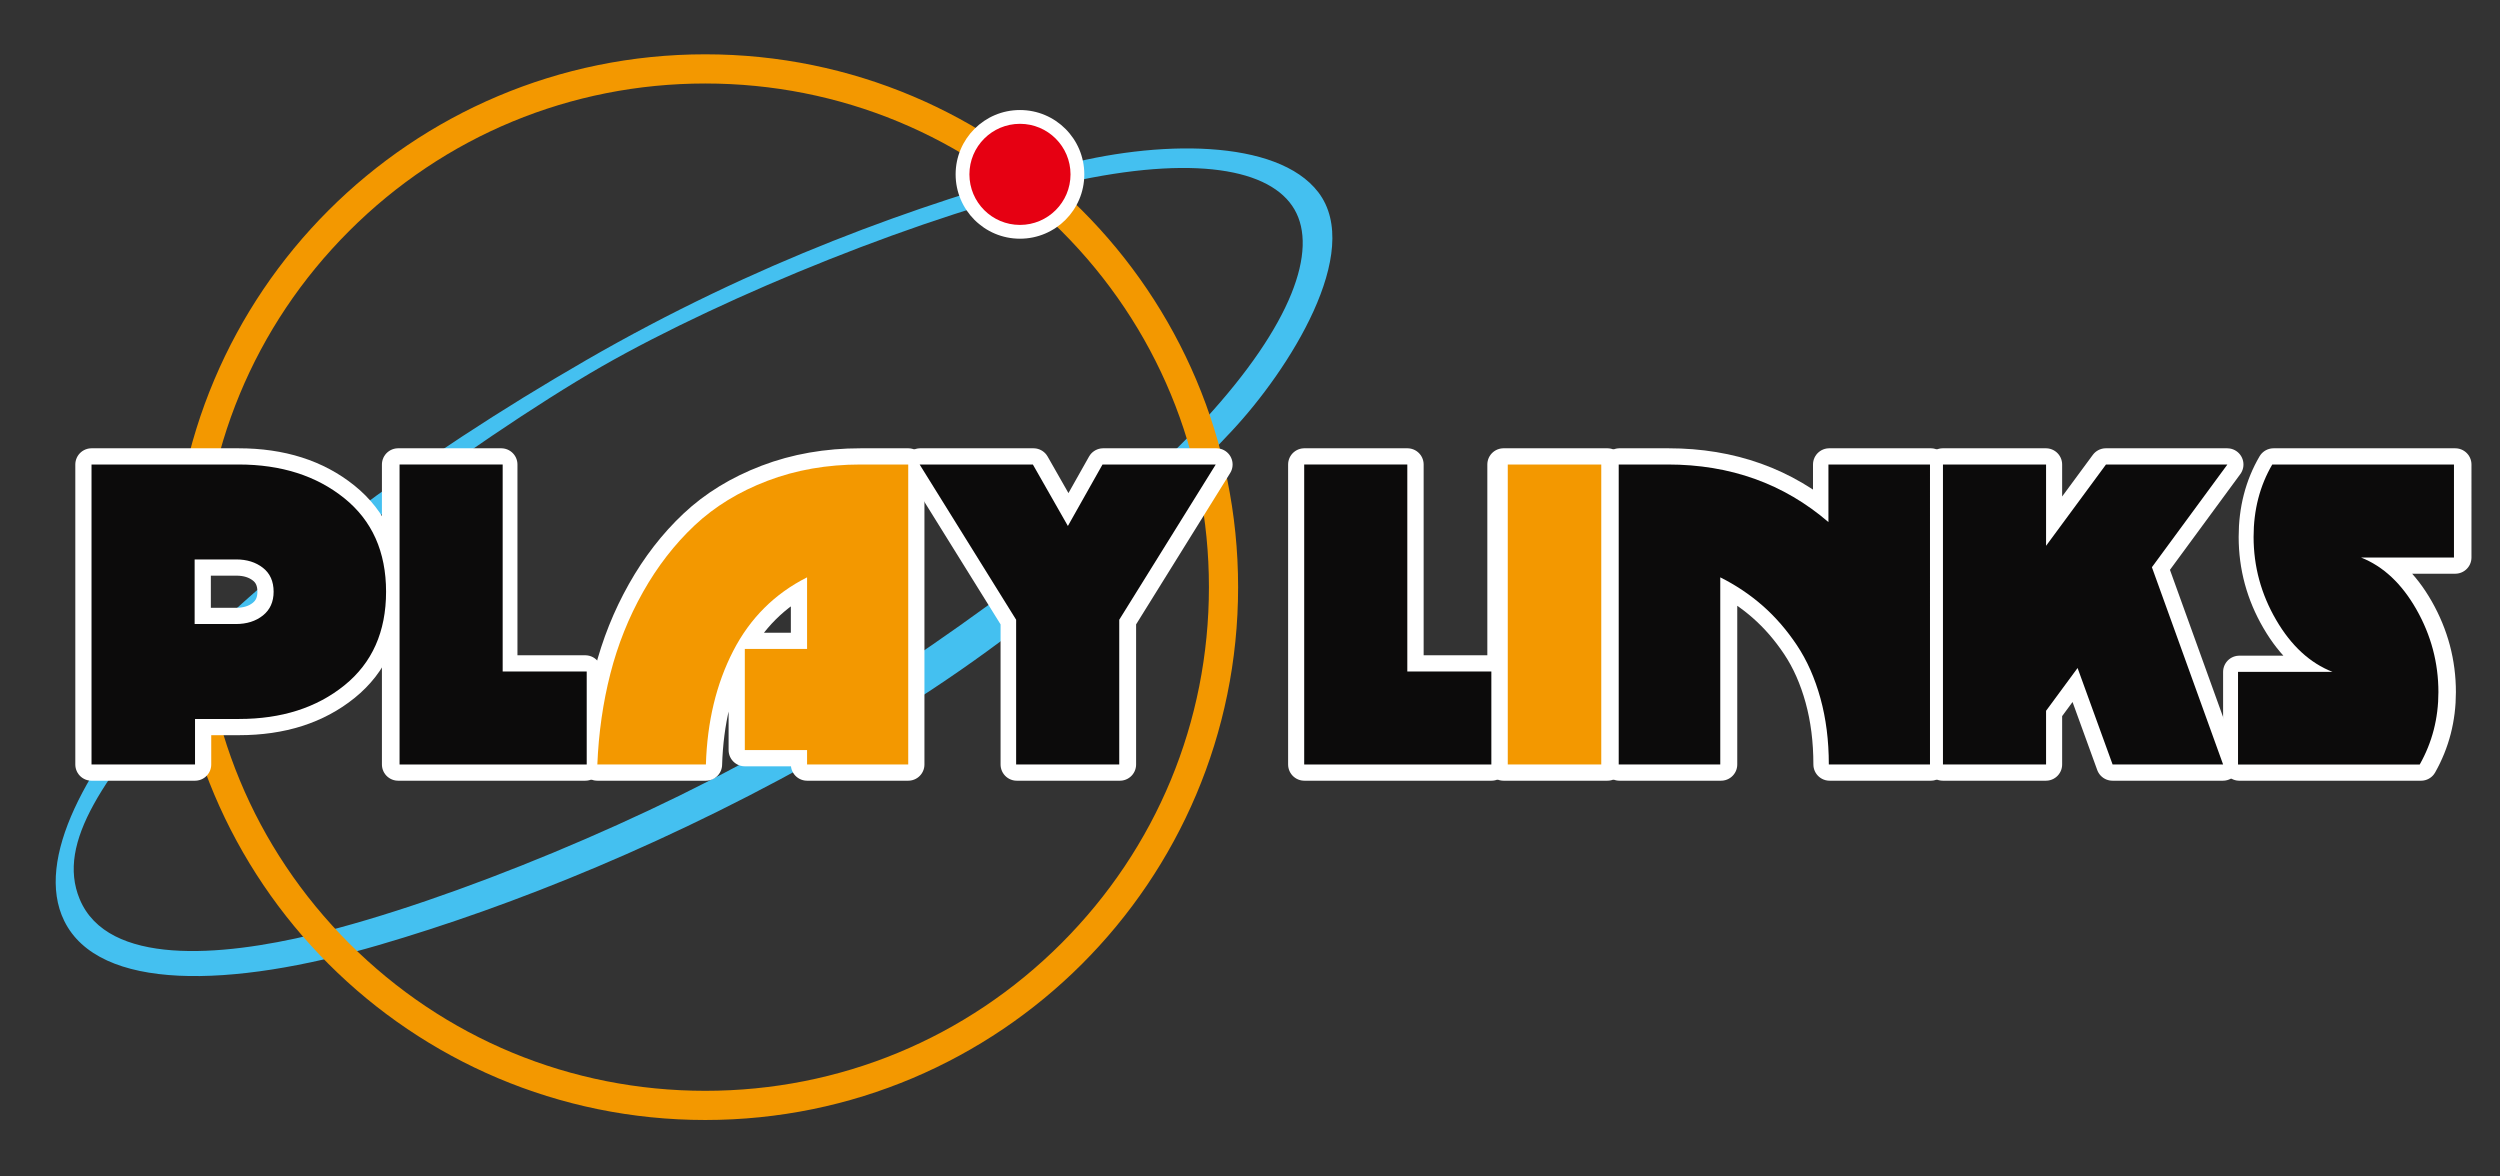 <?xml version="1.0" encoding="utf-8"?>
<!-- Generator: Adobe Illustrator 16.0.3, SVG Export Plug-In . SVG Version: 6.00 Build 0)  -->
<!DOCTYPE svg PUBLIC "-//W3C//DTD SVG 1.1//EN" "http://www.w3.org/Graphics/SVG/1.1/DTD/svg11.dtd">
<svg version="1.1" xmlns="http://www.w3.org/2000/svg" xmlns:xlink="http://www.w3.org/1999/xlink" x="0px" y="0px"
	 width="771.024px" height="362.835px" viewBox="0 0 771.024 362.835" enable-background="new 0 0 771.024 362.835"
	 xml:space="preserve">
<rect x="0" y="0" width="771.024" height="362.835" fill="#333333" stroke="none"/>
<g id="BR_x5F_Circle">
	<path fill="#44C0F0" d="M260.234,229.444c-52.386,30.247-102.702,50.114-143.333,62c-46.059,13.474-86.417,14.25-97.083-7.417
		c-9.354-19,7.311-48.502,31.284-74.735c30.229-33.081,77.268-67.956,129.654-98.2c52.387-30.246,102.105-47.902,145.333-59.685
		c30.834-8.404,67.829-8.638,80.48,7.87c14.108,18.41-9.112,54.875-26.679,73.648C346.804,168.282,312.619,199.202,260.234,229.444z
		 M185.567,113.027c-40,23-106.667,72.584-127.333,96.417c-26.045,30.035-40.917,50.333-33.667,67.833
		c8.608,20.777,43.667,17.733,71.806,10.963c42.444-10.213,106.466-36.752,147.976-61.572
		c43.718-26.141,97.323-64.663,127.313-97.366c26.869-29.301,34.804-52.165,27.572-64.691c-7.231-12.525-30.928-16.961-69.738-8.342
		C286.18,65.89,224.067,91.027,185.567,113.027z"/>
</g>
<g id="YR_x5F_Circle">
	<path fill="#F39800" d="M217.512,25.751c41.491,0,80.499,16.157,109.837,45.496c29.339,29.338,45.496,68.346,45.496,109.837
		c0,41.491-16.157,80.498-45.496,109.837c-29.338,29.339-68.346,45.496-109.837,45.496s-80.499-16.157-109.837-45.496
		c-29.339-29.339-45.496-68.346-45.496-109.837c0-41.491,16.157-80.499,45.496-109.837
		C137.014,41.908,176.021,25.751,217.512,25.751 M217.512,16.751c-90.759,0-164.333,73.574-164.333,164.333
		c0,90.758,73.574,164.333,164.333,164.333s164.333-73.575,164.333-164.333C381.845,90.325,308.271,16.751,217.512,16.751
		L217.512,16.751z"/>
</g>
<g id="Obit_x5F_ball">
	<circle fill="#FFFFFF" cx="314.567" cy="53.777" r="19.843"/>
</g>
<g id="Obit_x5F_ballのコピー">
	<circle fill="#E60012" cx="314.567" cy="53.777" r="15.591"/>
</g>
<g id="Font_x5F_LineBase">
	<g>
		<g>
			<path fill="none" stroke="#FFFFFF" stroke-width="10" stroke-linejoin="round" d="M106.167,153.637
				c8.599,6.921,12.9,16.542,12.9,28.861c0,12.32-4.281,21.94-12.84,28.859c-8.562,6.92-19.401,10.38-32.52,10.38h-13.56v14.04
				h-31.92v-92.52h45.36C86.706,143.257,97.566,146.719,106.167,153.637z M84.387,182.498c0-3.199-1.101-5.66-3.3-7.381
				c-2.201-1.719-4.94-2.58-8.22-2.58h-12.84v19.92h12.72c3.36,0,6.139-0.879,8.34-2.64
				C83.286,188.059,84.387,185.617,84.387,182.498z"/>
			<path fill="none" stroke="#FFFFFF" stroke-width="10" stroke-linejoin="round" d="M180.507,235.777h-57.72v-92.52h31.8v63.84
				h25.92V235.777z"/>
			<path fill="none" stroke="#FFFFFF" stroke-width="10" stroke-linejoin="round" d="M280.107,235.777h-31.2v-4.439h-19.2v-31.201
				h19.2v-22.08c-10.001,5.041-17.601,12.621-22.8,22.74c-5.201,10.121-8,21.78-8.4,34.98h-33.48c0.399-9.76,1.74-19.099,4.02-28.02
				c2.28-8.92,5.64-17.32,10.08-25.201c4.44-7.878,9.739-14.718,15.9-20.52c6.159-5.799,13.639-10.38,22.44-13.74
				c8.799-3.36,18.399-5.04,28.8-5.04h14.64V235.777z"/>
			<path fill="none" stroke="#FFFFFF" stroke-width="10" stroke-linejoin="round" d="M375.147,143.257l-29.761,47.879v44.641h-31.8
				v-44.641l-29.76-47.879h34.92l10.8,18.96l10.68-18.96H375.147z"/>
			<path fill="none" stroke="#FFFFFF" stroke-width="10" stroke-linejoin="round" d="M459.986,235.777h-57.72v-92.52h31.8v63.84
				h25.92V235.777z"/>
			<path fill="none" stroke="#FFFFFF" stroke-width="10" stroke-linejoin="round" d="M495.747,235.777h-32.04v-92.52h32.04V235.777z
				"/>
			<path fill="none" stroke="#FFFFFF" stroke-width="10" stroke-linejoin="round" d="M595.465,235.777h-31.2
				c0-7.359-0.86-14.16-2.58-20.4c-1.721-6.24-4.14-11.699-7.26-16.379c-3.12-4.681-6.642-8.74-10.561-12.181
				c-3.92-3.438-8.279-6.36-13.079-8.761v57.721h-31.32v-92.52h15.12c19.278,0,35.799,5.921,49.56,17.76v-17.76h31.32V235.777z"/>
			<path fill="none" stroke="#FFFFFF" stroke-width="10" stroke-linejoin="round" d="M686.905,143.257l-23.28,31.68l21.96,60.84
				h-34.079l-10.801-29.76l-9.72,13.199v16.561h-31.8v-92.52h31.8v25.08l18.48-25.08H686.905z"/>
			<path fill="none" stroke="#FFFFFF" stroke-width="10" stroke-linejoin="round" d="M757.224,171.938h-28.68
				c6.879,2.721,12.579,8.061,17.1,16.02c4.52,7.961,6.78,16.461,6.78,25.5c0,8.082-1.92,15.521-5.76,22.32h-56.04v-28.561h29.16
				c-6.96-2.719-12.762-8.059-17.4-16.02c-4.641-7.959-6.96-16.5-6.96-25.62c0-8.319,1.92-15.759,5.76-22.32h56.04V171.938z"/>
		</g>
		<g>
			<path fill="#FFFFFF" d="M106.167,153.637c8.599,6.921,12.9,16.542,12.9,28.861c0,12.32-4.281,21.94-12.84,28.859
				c-8.562,6.92-19.401,10.38-32.52,10.38h-13.56v14.04h-31.92v-92.52h45.36C86.706,143.257,97.566,146.719,106.167,153.637z
				 M84.387,182.498c0-3.199-1.101-5.66-3.3-7.381c-2.201-1.719-4.94-2.58-8.22-2.58h-12.84v19.92h12.72
				c3.36,0,6.139-0.879,8.34-2.64C83.286,188.059,84.387,185.617,84.387,182.498z"/>
			<path fill="#FFFFFF" d="M180.507,235.777h-57.72v-92.52h31.8v63.84h25.92V235.777z"/>
			<path fill="#FFFFFF" d="M280.107,235.777h-31.2v-4.439h-19.2v-31.201h19.2v-22.08c-10.001,5.041-17.601,12.621-22.8,22.74
				c-5.201,10.121-8,21.78-8.4,34.98h-33.48c0.399-9.76,1.74-19.099,4.02-28.02c2.28-8.92,5.64-17.32,10.08-25.201
				c4.44-7.878,9.739-14.718,15.9-20.52c6.159-5.799,13.639-10.38,22.44-13.74c8.799-3.36,18.399-5.04,28.8-5.04h14.64V235.777z"/>
			<path fill="#FFFFFF" d="M375.147,143.257l-29.761,47.879v44.641h-31.8v-44.641l-29.76-47.879h34.92l10.8,18.96l10.68-18.96
				H375.147z"/>
			<path fill="#FFFFFF" d="M459.986,235.777h-57.72v-92.52h31.8v63.84h25.92V235.777z"/>
			<path fill="#FFFFFF" d="M495.747,235.777h-32.04v-92.52h32.04V235.777z"/>
			<path fill="#FFFFFF" d="M595.465,235.777h-31.2c0-7.359-0.86-14.16-2.58-20.4c-1.721-6.24-4.14-11.699-7.26-16.379
				c-3.12-4.681-6.642-8.74-10.561-12.181c-3.92-3.438-8.279-6.36-13.079-8.761v57.721h-31.32v-92.52h15.12
				c19.278,0,35.799,5.921,49.56,17.76v-17.76h31.32V235.777z"/>
			<path fill="#FFFFFF" d="M686.905,143.257l-23.28,31.68l21.96,60.84h-34.079l-10.801-29.76l-9.72,13.199v16.561h-31.8v-92.52h31.8
				v25.08l18.48-25.08H686.905z"/>
			<path fill="#FFFFFF" d="M757.224,171.938h-28.68c6.879,2.721,12.579,8.061,17.1,16.02c4.52,7.961,6.78,16.461,6.78,25.5
				c0,8.082-1.92,15.521-5.76,22.32h-56.04v-28.561h29.16c-6.96-2.719-12.762-8.059-17.4-16.02c-4.641-7.959-6.96-16.5-6.96-25.62
				c0-8.319,1.92-15.759,5.76-22.32h56.04V171.938z"/>
		</g>
	</g>
</g>
<g id="Minstrel_x5F_font_x5B_S_x5D_">
	<g>
		<path fill="#0C0B0B" d="M756.827,171.938h-28.68c6.879,2.721,12.579,8.061,17.1,16.02c4.52,7.961,6.78,16.461,6.78,25.5
			c0,8.082-1.92,15.521-5.76,22.32h-56.04v-28.561h29.16c-6.961-2.719-12.762-8.059-17.4-16.02c-4.641-7.959-6.96-16.5-6.96-25.62
			c0-8.319,1.92-15.759,5.761-22.32h56.039V171.938z"/>
	</g>
</g>
<g id="Minstrel_x5F_font_x5B_K_x5D_">
	<g>
		<path fill="#0C0B0B" d="M686.947,143.257l-23.28,31.68l21.961,60.84h-34.08l-10.801-29.76l-9.72,13.199v16.561h-31.8v-92.52h31.8
			v25.08l18.479-25.08H686.947z"/>
	</g>
</g>
<g id="Minstrel_x5F_font_x5B_N_x5D_">
	<g>
		<path fill="#0C0B0B" d="M595.227,235.777h-31.2c0-7.359-0.86-14.16-2.58-20.4c-1.722-6.24-4.14-11.699-7.26-16.379
			c-3.12-4.681-6.642-8.74-10.56-12.181c-3.922-3.438-8.281-6.36-13.08-8.761v57.721h-31.32v-92.52h15.119
			c19.279,0,35.801,5.921,49.561,17.76v-17.76h31.32V235.777z"/>
	</g>
</g>
<g id="Minstrel_x5F_font_x5B_L_x5D_2">
	<g>
		<path fill="#0C0B0B" d="M459.947,235.777h-57.72v-92.52h31.8v63.84h25.92V235.777z"/>
	</g>
</g>
<g id="Minstrel_x5F_font_x5B_Y_x5D_">
	<g>
		<path fill="#0C0B0B" d="M374.946,143.257l-29.76,47.879v44.641h-31.8v-44.641l-29.76-47.879h34.92l10.8,18.96l10.68-18.96H374.946
			z"/>
	</g>
</g>
<g id="Minstrel_x5F_font_x5B_L_x5D__1_">
	<g>
		<path fill="#0C0B0B" d="M180.947,235.777h-57.72v-92.52h31.8v63.84h25.92V235.777z"/>
	</g>
</g>
<g id="Minstrel_x5F_font_x5B_P_x5D_">
	<g>
		<path fill="#0C0B0B" d="M106.167,153.637c8.599,6.921,12.9,16.542,12.9,28.861c0,12.32-4.281,21.94-12.84,28.859
			c-8.562,6.92-19.401,10.38-32.52,10.38h-13.56v14.04h-31.92v-92.52h45.36C86.706,143.257,97.566,146.719,106.167,153.637z
			 M84.387,182.498c0-3.199-1.101-5.66-3.3-7.381c-2.201-1.719-4.94-2.58-8.22-2.58h-12.84v19.92h12.72
			c3.36,0,6.139-0.879,8.34-2.64C83.286,188.059,84.387,185.617,84.387,182.498z"/>
	</g>
</g>
<g id="Minstrel_x5F_font_x5B_I_x5D_">
	<g>
		<path fill="#F39800" d="M493.846,235.777H465.01v-92.52h28.836V235.777z"/>
	</g>
</g>
<g id="Minstrel_x5F_font_x5B_A_x5D_">
	<g>
		<path fill="#F39800" d="M280.107,235.777h-31.2v-4.439h-19.2v-31.201h19.2v-22.08c-10.001,5.041-17.601,12.621-22.8,22.74
			c-5.201,10.121-8,21.78-8.4,34.98h-33.48c0.399-9.76,1.74-19.099,4.02-28.02c2.28-8.92,5.64-17.32,10.08-25.201
			c4.44-7.878,9.739-14.718,15.9-20.52c6.159-5.799,13.639-10.38,22.44-13.74c8.799-3.36,18.399-5.04,28.8-5.04h14.64V235.777z"/>
	</g>
</g>
</svg>
